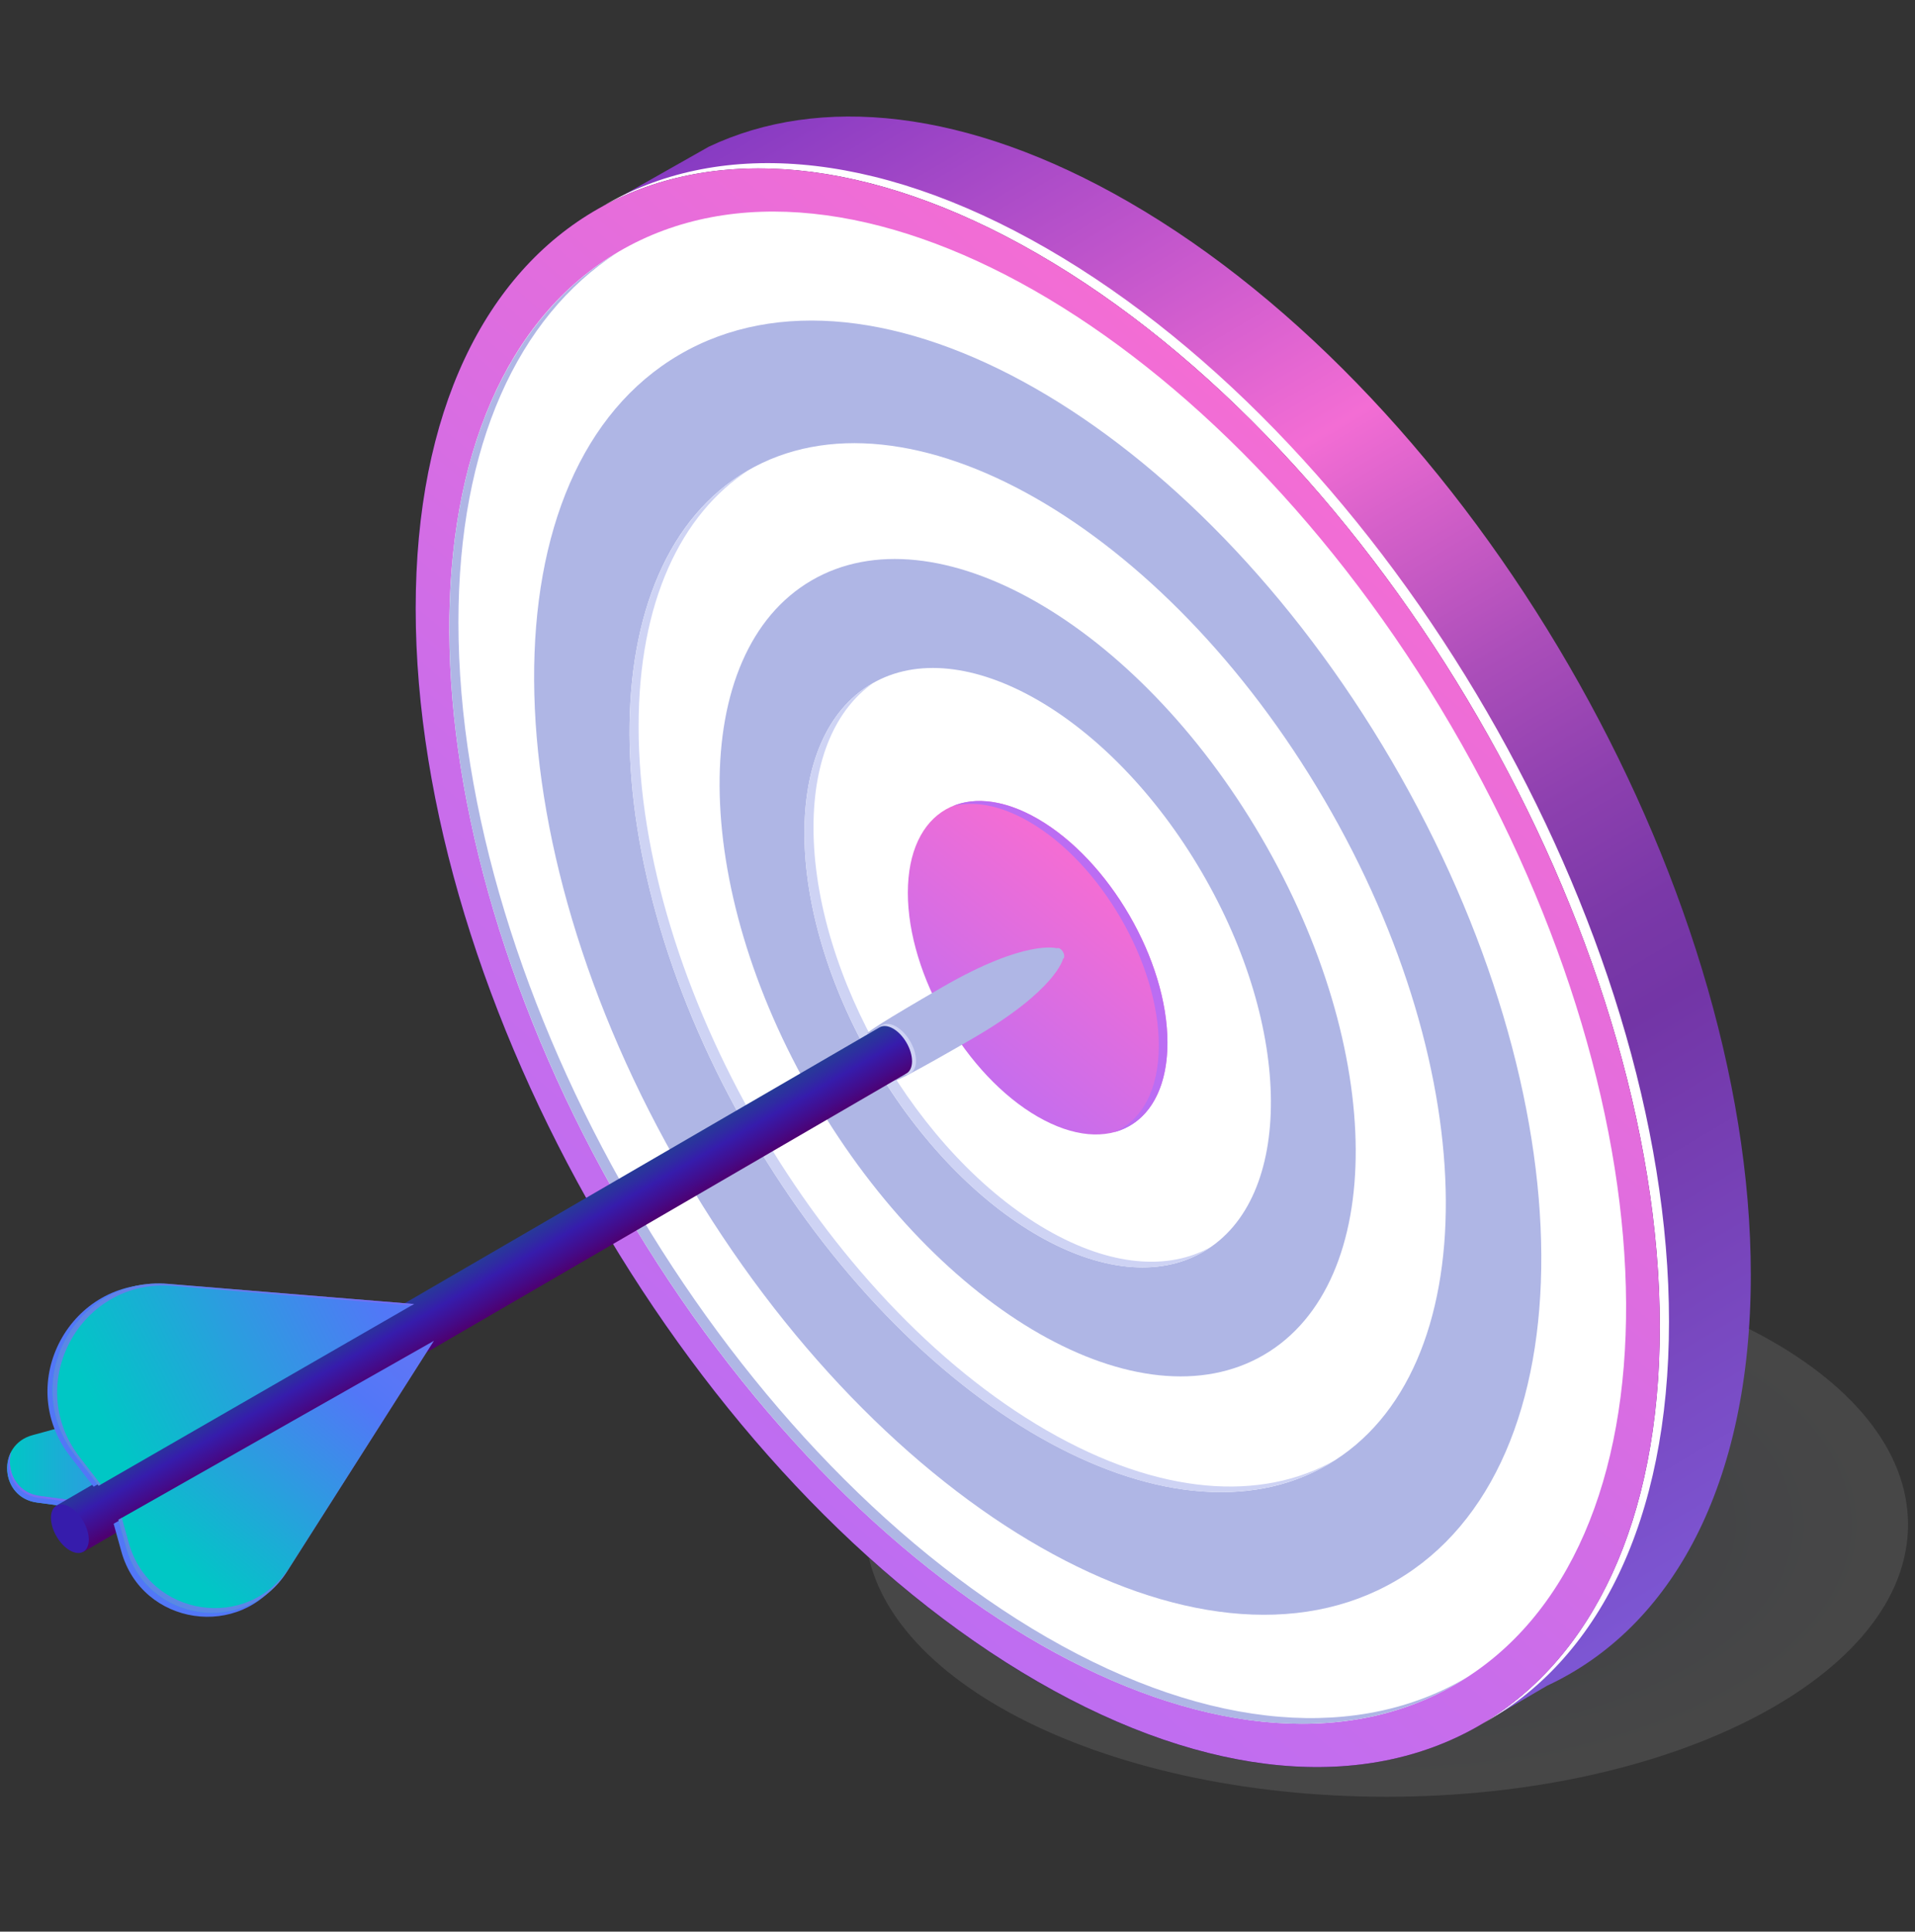 <?xml version="1.0" encoding="UTF-8"?> <svg xmlns="http://www.w3.org/2000/svg" width="116" height="117" viewBox="0 0 116 117" fill="none"><rect x="0" y="0" width="116" height="117" fill="#333333" stroke="none"/> <path d="M83.988 108.829C101.435 108.829 115.578 101.448 115.578 92.343C115.578 83.239 101.435 75.857 83.988 75.857C66.542 75.857 52.398 83.239 52.398 92.343C52.398 101.448 66.542 108.829 83.988 108.829Z" fill="url(#paint0_radial_1080_47)" fill-opacity="0.1"></path> <path d="M68.371 12.232C58.562 6.569 49.629 5.714 42.925 8.891L37.531 11.946L37.532 11.974C44.222 8.865 53.107 9.746 62.857 15.374C83.668 27.389 100.539 56.489 100.539 80.37C100.539 91.962 96.564 100.192 90.092 104.22L93.708 102.107C101.292 98.576 106.054 89.914 106.054 77.228C106.054 53.348 89.183 24.248 68.371 12.232Z" fill="url(#paint1_linear_1080_47)"></path> <path d="M62.854 15.376C42.043 3.361 25.172 12.98 25.172 36.86C25.172 60.741 42.043 89.84 62.854 101.856C83.665 113.871 100.536 104.253 100.536 80.372C100.537 56.491 83.666 27.391 62.854 15.376Z" fill="url(#paint2_linear_1080_47)"></path> <path d="M63.418 15.054C52.864 8.96 43.325 8.434 36.484 12.508C43.281 8.786 52.59 9.444 62.859 15.373C83.67 27.388 100.541 56.488 100.541 80.369C100.541 92.139 96.441 100.441 89.793 104.4C96.769 100.58 101.099 92.146 101.099 80.05C101.1 56.17 84.229 27.07 63.418 15.054Z" fill="white"></path> <path d="M100.544 80.371C100.544 104.252 83.673 113.871 62.862 101.855C42.051 89.84 25.18 60.74 25.18 36.859C25.18 12.978 42.051 3.359 62.862 15.375C83.673 27.39 100.544 56.49 100.544 80.371Z" fill="url(#paint3_linear_1080_47)"></path> <path d="M88.219 101.992C102.05 93.905 101.909 67.928 87.903 43.97C73.896 20.012 51.329 7.146 37.497 15.232C23.666 23.318 23.808 49.295 37.814 73.253C51.82 97.211 74.387 110.078 88.219 101.992Z" fill="white"></path> <path d="M84.564 95.739C96.402 88.818 96.281 66.585 84.294 46.08C72.306 25.576 52.992 14.564 41.154 21.484C29.316 28.405 29.436 50.638 41.424 71.143C53.411 91.647 72.726 102.659 84.564 95.739Z" fill="#AFB6E5"></path> <path d="M80.448 88.703C90.043 83.094 89.945 65.074 80.229 48.455C70.513 31.835 54.858 22.91 45.264 28.519C35.669 34.129 35.767 52.148 45.483 68.768C55.199 85.387 70.853 94.313 80.448 88.703Z" fill="white"></path> <path d="M76.564 82.062C84.041 77.691 83.964 63.649 76.393 50.699C68.822 37.748 56.623 30.793 49.147 35.164C41.67 39.535 41.747 53.577 49.318 66.527C56.889 79.478 69.088 86.433 76.564 82.062Z" fill="#AFB6E5"></path> <path d="M72.909 75.809C78.392 72.603 78.336 62.306 72.784 52.809C67.232 43.312 58.286 38.211 52.803 41.417C47.32 44.622 47.376 54.92 52.928 64.417C58.48 73.914 67.426 79.014 72.909 75.809Z" fill="white"></path> <path d="M63.411 99.171C43.726 87.806 27.769 60.282 27.769 37.694C27.769 26.91 31.408 19.204 37.351 15.328C31.083 19.08 27.219 26.925 27.219 38.037C27.219 60.625 43.176 88.149 62.861 99.514C73.148 105.453 82.416 105.801 88.921 101.558C82.449 105.434 73.412 104.945 63.411 99.171Z" fill="#AFB6E5"></path> <path d="M63.408 86.643C49.753 78.759 38.683 59.666 38.683 43.997C38.683 36.488 41.23 31.135 45.381 28.457C40.903 31.006 38.133 36.503 38.133 44.341C38.133 60.01 49.203 79.104 62.858 86.987C69.969 91.093 76.375 91.341 80.885 88.43C76.412 90.978 70.233 90.584 63.408 86.643Z" fill="#CED3F4"></path> <path d="M63.405 74.483C55.602 69.978 49.277 59.067 49.277 50.114C49.277 45.94 50.653 42.929 52.911 41.359C50.328 42.805 48.727 45.954 48.727 50.457C48.727 59.411 55.053 70.321 62.856 74.826C67.021 77.231 70.764 77.323 73.35 75.525C70.797 76.956 67.284 76.723 63.405 74.483Z" fill="#CED3F4"></path> <path d="M70.716 63.154C70.716 68.135 67.196 70.142 62.854 67.635C58.512 65.129 54.992 59.057 54.992 54.075C54.992 49.093 58.512 47.087 62.854 49.593C67.196 52.099 70.716 58.17 70.716 63.154Z" fill="url(#paint4_linear_1080_47)"></path> <path opacity="0.5" d="M63.699 58.794C63.699 59.186 63.422 59.344 63.08 59.147C62.738 58.95 62.461 58.472 62.461 58.08C62.461 57.688 62.738 57.53 63.08 57.727C63.422 57.924 63.699 58.402 63.699 58.794Z" fill="url(#paint5_linear_1080_47)"></path> <path d="M62.855 49.593C60.891 48.459 59.097 48.252 57.719 48.822C59.015 48.49 60.608 48.772 62.332 49.767C66.674 52.274 70.194 58.345 70.194 63.327C70.194 66.056 69.137 67.89 67.468 68.58C69.436 68.076 70.717 66.157 70.717 63.153C70.716 58.171 67.196 52.1 62.855 49.593Z" fill="#BB6DF3"></path> <path d="M6.358 91.564L2.238 91.009C-0.016 90.705 -0.227 87.528 1.966 86.928L25.063 80.615L6.358 91.564Z" fill="url(#paint6_linear_1080_47)"></path> <path d="M6.521 91.16L2.401 90.605C0.973 90.413 0.368 89.066 0.673 87.953C0.071 89.115 0.632 90.792 2.24 91.008L6.36 91.563L25.066 80.613L24.076 80.884L6.521 91.16Z" fill="#5277F7"></path> <path opacity="0.7" d="M2.34 90.722L6.46 91.278L24.338 80.812L24.076 80.883L6.522 91.159L2.402 90.605C0.974 90.412 0.369 89.066 0.674 87.953C0.65 87.999 0.63 88.049 0.61 88.097C0.319 89.206 0.922 90.531 2.34 90.722Z" fill="#836DF3"></path> <path d="M64.466 57.913C64.466 57.995 64.438 58.053 64.392 58.081C64.392 58.081 63.979 59.971 58.928 62.897C51.712 67.076 54.924 64.853 54.924 64.853C54.73 64.962 54.852 64.719 54.562 64.552C53.978 64.215 53.505 63.399 53.505 62.729C53.505 62.398 53.199 62.395 53.386 62.284C53.386 62.284 49.855 63.972 57.08 59.792C62.148 56.86 64.017 57.437 64.017 57.437C64.065 57.411 64.13 57.416 64.202 57.457C64.347 57.541 64.466 57.745 64.466 57.913Z" fill="#AFB6E5"></path> <path d="M55.486 64.251C55.486 65.011 54.949 65.318 54.286 64.935C53.623 64.552 53.086 63.626 53.086 62.865C53.086 62.104 53.623 61.798 54.286 62.181C54.949 62.563 55.486 63.49 55.486 64.251Z" fill="#CED3F4"></path> <path d="M55.247 64.278C55.247 64.633 55.125 64.885 54.926 65.007L5.089 93.975C4.882 94.091 5.014 93.828 4.7 93.647C4.067 93.281 3.554 92.397 3.554 91.671C3.554 91.311 3.222 91.308 3.425 91.189L53.302 62.215C53.508 62.103 53.791 62.124 54.102 62.303C54.734 62.669 55.247 63.553 55.247 64.278Z" fill="url(#paint7_linear_1080_47)"></path> <path d="M5.378 93.256C5.378 93.982 4.865 94.274 4.232 93.909C3.599 93.544 3.086 92.659 3.086 91.933C3.086 91.207 3.599 90.915 4.232 91.28C4.865 91.646 5.378 92.53 5.378 93.256Z" fill="#361CAC"></path> <path d="M5.671 90.05L24.776 79.043L9.866 77.822C4.281 77.365 0.81 83.758 4.236 88.192L5.671 90.05Z" fill="#5277F7"></path> <path d="M5.976 89.991L25.081 78.984L10.171 77.763C4.586 77.306 1.115 83.699 4.541 88.133L5.976 89.991Z" fill="url(#paint8_linear_1080_47)"></path> <path opacity="0.7" d="M4.823 88.254C1.397 83.819 4.868 77.427 10.453 77.884L24.932 79.07L25.081 78.984L10.171 77.763C4.586 77.306 1.115 83.699 4.541 88.133L5.976 89.991L6.107 89.916L4.823 88.254Z" fill="#836DF3"></path> <path d="M6.883 92.293L7.352 93.979C8.603 98.477 14.591 99.368 17.098 95.429L25.989 81.457L6.883 92.293Z" fill="#5277F7"></path> <path d="M7.172 92.052L7.641 93.738C8.892 98.236 14.88 99.127 17.386 95.188L26.277 81.217L7.172 92.052Z" fill="url(#paint9_linear_1080_47)"></path> <path opacity="0.7" d="M17.548 94.904C15.041 98.843 9.054 97.952 7.802 93.454L7.379 91.933L7.172 92.051L7.641 93.737C8.892 98.235 14.88 99.126 17.386 95.187L26.277 81.215L26.248 81.231L17.548 94.904Z" fill="#836DF3"></path> <defs> <radialGradient id="paint0_radial_1080_47" cx="0" cy="0" r="1" gradientUnits="userSpaceOnUse" gradientTransform="translate(83.989 92.344) scale(31.59 16.486)"> <stop offset="0.192" stop-color="#AFB6E5"></stop> <stop offset="1" stop-color="white"></stop> </radialGradient> <linearGradient id="paint1_linear_1080_47" x1="51.33" y1="2.971" x2="106.282" y2="95.313" gradientUnits="userSpaceOnUse"> <stop stop-color="#853AC2"></stop> <stop offset="0.171" stop-color="#BE54CB"></stop> <stop offset="0.323" stop-color="#F36DD4"></stop> <stop offset="0.381" stop-color="#D761CA"></stop> <stop offset="0.48" stop-color="#AC4EBA"></stop> <stop offset="0.569" stop-color="#8D40AF"></stop> <stop offset="0.644" stop-color="#7A38A8"></stop> <stop offset="0.697" stop-color="#7335A6"></stop> <stop offset="1" stop-color="#7D57D4"></stop> </linearGradient> <linearGradient id="paint2_linear_1080_47" x1="25.172" y1="36.859" x2="100.536" y2="36.859" gradientUnits="userSpaceOnUse"> <stop stop-color="#311B61"></stop> <stop offset="0.203" stop-color="#290F52"></stop> <stop offset="0.495" stop-color="#200041"></stop> <stop offset="1" stop-color="#0F001F"></stop> </linearGradient> <linearGradient id="paint3_linear_1080_47" x1="36.207" y1="90.227" x2="84.928" y2="32.442" gradientUnits="userSpaceOnUse"> <stop offset="0.035" stop-color="#BB6DF3"></stop> <stop offset="0.362" stop-color="#CA6DEA"></stop> <stop offset="0.994" stop-color="#F36DD4"></stop> <stop offset="1" stop-color="#F36DD4"></stop> </linearGradient> <linearGradient id="paint4_linear_1080_47" x1="46.334" y1="78.883" x2="66.78" y2="53.798" gradientUnits="userSpaceOnUse"> <stop offset="0.005" stop-color="#836DF3"></stop> <stop offset="0.053" stop-color="#8C6DF3"></stop> <stop offset="0.221" stop-color="#A66DF3"></stop> <stop offset="0.371" stop-color="#B56DF3"></stop> <stop offset="0.49" stop-color="#BB6DF3"></stop> <stop offset="1" stop-color="#F36DD4"></stop> </linearGradient> <linearGradient id="paint5_linear_1080_47" x1="62.461" y1="58.437" x2="63.699" y2="58.437" gradientUnits="userSpaceOnUse"> <stop stop-color="#311B61"></stop> <stop offset="0.203" stop-color="#290F52"></stop> <stop offset="0.495" stop-color="#200041"></stop> <stop offset="1" stop-color="#0F001F"></stop> </linearGradient> <linearGradient id="paint6_linear_1080_47" x1="0.429" y1="86.089" x2="25.064" y2="86.089" gradientUnits="userSpaceOnUse"> <stop offset="0.005" stop-color="#00C7C5"></stop> <stop offset="0.399" stop-color="#5277F7"></stop> <stop offset="0.519" stop-color="#6176F6"></stop> <stop offset="0.753" stop-color="#8A72F5"></stop> <stop offset="1" stop-color="#BB6DF3"></stop> </linearGradient> <linearGradient id="paint7_linear_1080_47" x1="28.545" y1="76.487" x2="30.204" y2="79.37" gradientUnits="userSpaceOnUse"> <stop offset="0.005" stop-color="#273B98"></stop> <stop offset="0.227" stop-color="#2F2BA2"></stop> <stop offset="0.399" stop-color="#361CAC"></stop> <stop offset="0.768" stop-color="#440B89"></stop> <stop offset="1" stop-color="#4E0070"></stop> </linearGradient> <linearGradient id="paint8_linear_1080_47" x1="5.268" y1="84.738" x2="46.922" y2="64.249" gradientUnits="userSpaceOnUse"> <stop offset="0.005" stop-color="#00C7C5"></stop> <stop offset="0.399" stop-color="#5277F7"></stop> <stop offset="0.519" stop-color="#6176F6"></stop> <stop offset="0.753" stop-color="#8A72F5"></stop> <stop offset="1" stop-color="#BB6DF3"></stop> </linearGradient> <linearGradient id="paint9_linear_1080_47" x1="10.919" y1="95.27" x2="35.461" y2="66.225" gradientUnits="userSpaceOnUse"> <stop offset="0.005" stop-color="#00C7C5"></stop> <stop offset="0.399" stop-color="#5277F7"></stop> <stop offset="0.519" stop-color="#6176F6"></stop> <stop offset="0.753" stop-color="#8A72F5"></stop> <stop offset="1" stop-color="#BB6DF3"></stop> </linearGradient> </defs> </svg> 
